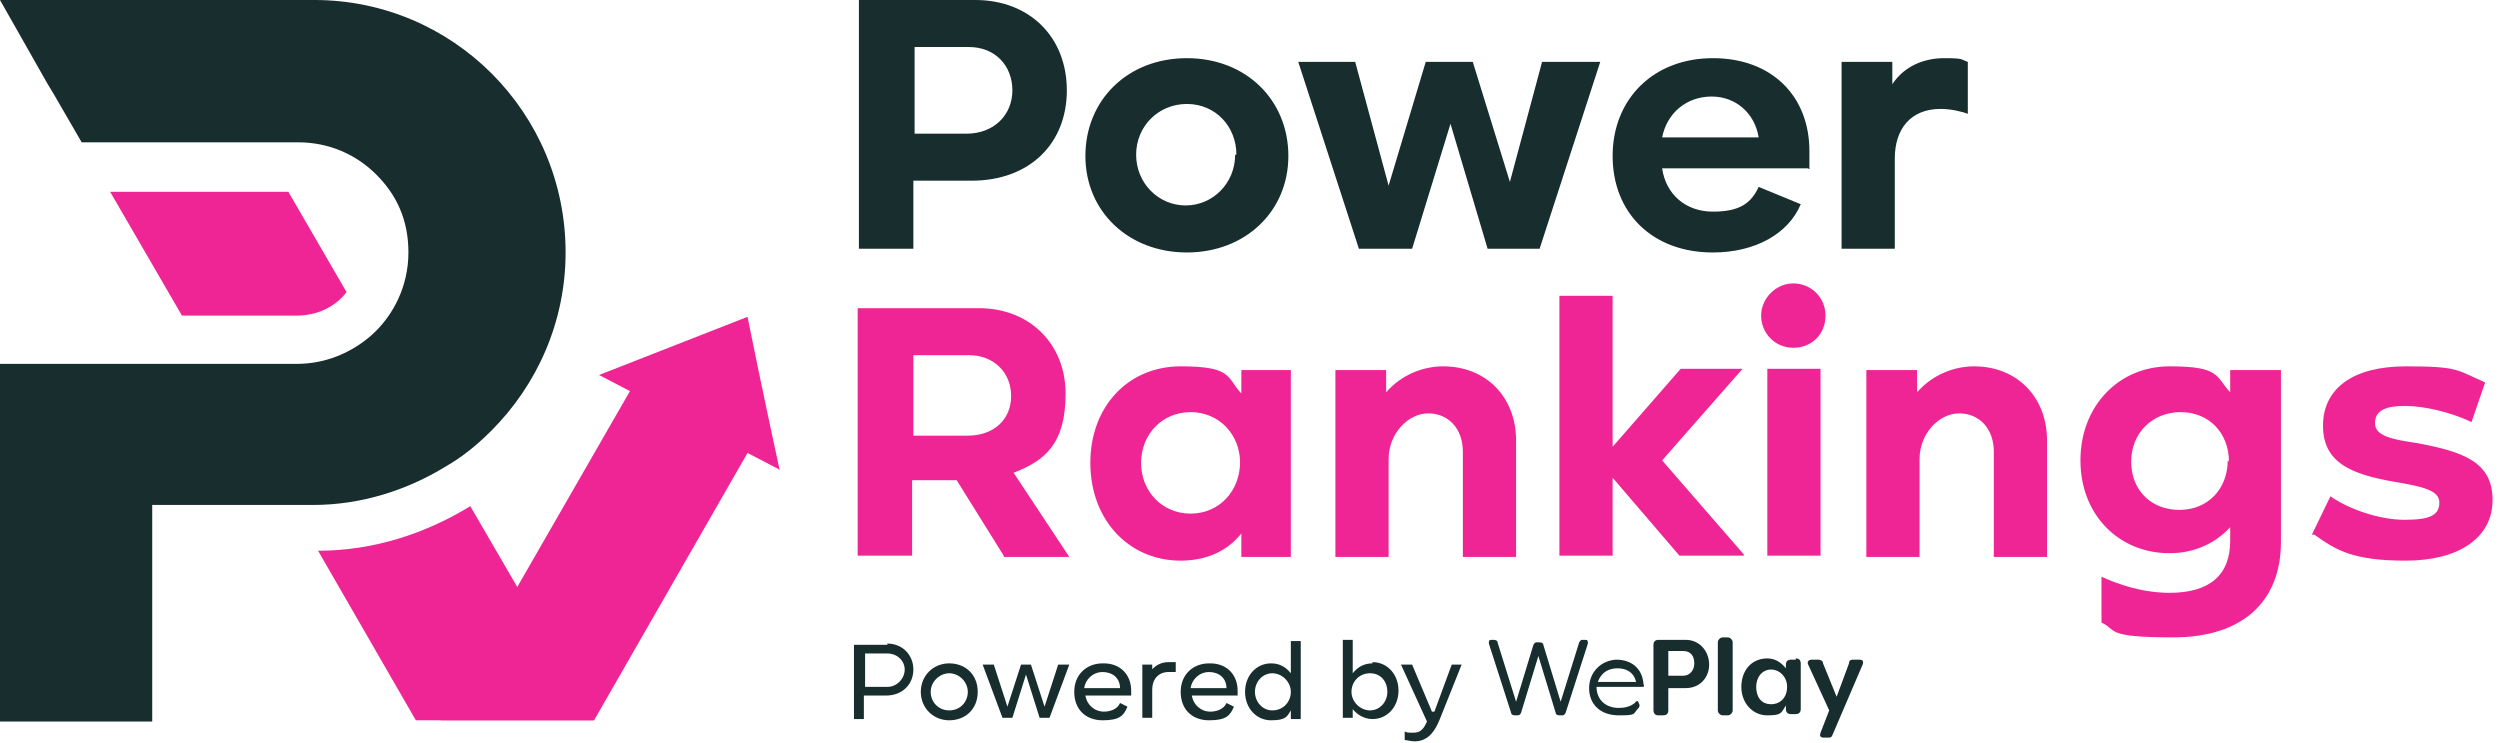 <svg xmlns="http://www.w3.org/2000/svg" id="Layer_1" version="1.1" viewBox="0 0 202 60"><defs><style>.st0{fill:#f02595}.st1{fill:#172d2e}</style></defs><path d="m62.9 37.9-2.5-1.3L48 58.2H35.6l15.3-26.6-2.5-1.3 12-4.7.9 4.4.8 3.8.9 4.2Z" class="st0"/><path d="M48 58.2H33.6l-7.9-13.7c4.5 0 8.7-1.4 12.3-3.6l10 17.2ZM24 25.5h-9.3l-5.8-10h14.4l4.7 8.1c-.9 1.2-2.4 1.9-4 1.9Z" class="st0"/><path d="M45.7 20.4c0 5.6-2.3 10.7-6 14.4-1.1 1.1-2.3 2.1-3.7 2.9-3.1 1.9-6.8 3.1-10.7 3.1h-13v17.5H0V29.4h24c2.3 0 4.4-.9 6-2.3 1.8-1.6 3-4 3-6.7s-1-4.7-2.6-6.3-3.8-2.6-6.3-2.6H6.6L4.4 7.7l-.6-1L0 0h25.4c11.2 0 20.3 9.1 20.3 20.4ZM86.2 7.3c0 4.3-3 7.3-7.7 7.3h-4.7v5.5h-4.4V0h9.4c4.4 0 7.4 3 7.4 7.3Zm-8.1 3.5c2.2 0 3.7-1.5 3.7-3.5s-1.4-3.5-3.5-3.5h-4.4v7h4.3Zm9.6 1.8c0-4.5 3.4-7.9 8.2-7.9s8.2 3.4 8.2 7.9-3.5 7.8-8.2 7.8-8.2-3.3-8.2-7.8Zm12.2-.1c0-2.3-1.7-4.1-4-4.1s-4.1 1.8-4.1 4.1 1.8 4.1 4 4.1 4-1.8 4-4.1ZM124.7 5h4.6l-4.9 15.1h-4.2l-3-10.1-3.1 10.1h-4.3L104.9 5h4.6l2.7 10 3-10h3.8l3 9.7 2.6-9.7Zm21.4 8.6h-11.8c.3 2.1 1.9 3.5 4.1 3.5s3.1-.7 3.7-2l3.4 1.4c-1 2.4-3.7 3.9-7.1 3.9-4.9 0-8.1-3.2-8.1-7.8s3.3-7.9 8.1-7.9 7.8 3.1 7.8 7.5v1.5Zm-11.8-2.5h7.8c-.3-1.9-1.8-3.3-3.8-3.3s-3.6 1.3-4 3.3ZM159 5v4.2c-.5-.2-1.4-.4-2.2-.4-2.4 0-3.7 1.6-3.7 4v7.3h-4.3V5h4.1v1.8c1-1.5 2.6-2.1 4.2-2.1s1.3.1 1.9.3Z" class="st1"/><path d="m81.1 44.9-3.8-6.1h-3.6v6.1h-4.4v-20h9.8c4.1 0 7 2.9 7 6.9s-1.6 5.4-4.2 6.4l4.5 6.8h-5.3Zm-7.3-16.2v6.5h4.4c2.1 0 3.5-1.3 3.5-3.2s-1.4-3.3-3.4-3.3h-4.5Zm26.5 1.2h4V45h-4v-1.9c-1.1 1.4-2.8 2.2-4.9 2.2-4.2 0-7.3-3.3-7.3-7.9s3.1-7.8 7.3-7.8 3.7.9 4.9 2.2v-1.9Zm-.1 7.5c0-2.3-1.7-4.1-4-4.1s-4 1.8-4 4.1 1.7 4.1 4 4.1 4-1.8 4-4.2Zm22.3-1.8V45h-4.3v-8.5c0-1.9-1.2-3.1-2.8-3.1s-3.2 1.6-3.2 3.7V45h-4.3V29.9h4.1v1.8c1.3-1.5 3.1-2.1 4.6-2.1 3.5 0 5.9 2.5 5.9 6Zm18.4 9.3h-5.2l-5.4-6.3v6.3H126v-21h4.3v12.2l5.5-6.3h5l-6.5 7.4 6.6 7.6Zm1.4-19.4c0-1.4 1.2-2.6 2.6-2.6s2.6 1.1 2.6 2.6-1.1 2.6-2.6 2.6-2.6-1.2-2.6-2.6Zm.5 19.4V29.8h4.3v15.1h-4.3Zm22.6-9.3V45h-4.3v-8.5c0-1.9-1.2-3.1-2.8-3.1s-3.2 1.6-3.2 3.7V45h-4.3V29.9h4.1v1.8c1.3-1.5 3.1-2.1 4.6-2.1 3.5 0 5.9 2.5 5.9 6Zm14.8-5.7h4.1v13.9c0 4.8-3.1 7.7-8.7 7.7s-4.5-.6-5.8-1.2v-3.7c1.3.6 3.3 1.3 5.5 1.3 3.2 0 4.9-1.4 4.9-4.2v-1.1c-1.2 1.3-2.9 2.1-4.9 2.1-4.1 0-7.2-3.1-7.2-7.5s3.1-7.6 7.2-7.6 3.7.8 4.9 2.1v-1.8Zm-.1 7.4c0-2.3-1.6-4-3.9-4s-4 1.7-4 4 1.6 3.9 3.9 3.9 3.9-1.7 3.9-4Zm6.7 5.9 1.5-3.1c1.4 1 3.9 1.9 6 1.9s2.8-.4 2.8-1.4-1.4-1.3-3.8-1.7c-3.3-.6-5.6-1.5-5.6-4.5s2.4-4.8 6.7-4.8 4.1.3 6.4 1.3l-1.1 3.2c-1.7-.8-3.8-1.3-5.4-1.3s-2.4.4-2.4 1.4 1.3 1.3 3.4 1.6c3.7.7 6.1 1.5 6.1 4.6s-2.8 4.9-7 4.9-5.6-.8-7.4-2.1Z" class="st0"/><path d="M71.7 52.1H69v6h.8v-1.9h1.8c1.3 0 2.2-.9 2.2-2.1s-.9-2.1-2.1-2.1Zm-.1 3.4h-1.7v-2.7h1.8c.8 0 1.4.6 1.4 1.3s-.6 1.4-1.4 1.4Zm5.1-1.9c-1.3 0-2.3 1-2.3 2.3s1 2.3 2.3 2.3 2.3-.9 2.3-2.3-1-2.3-2.3-2.3Zm0 3.8c-.9 0-1.5-.7-1.5-1.5s.7-1.5 1.5-1.5 1.5.7 1.5 1.5-.6 1.5-1.5 1.5Zm7.7-.3-1.1-3.4h-.8l-1.1 3.4-1.1-3.4h-.9L81 58h.8l1.1-3.5L84 58h.8l1.6-4.3h-.9l-1.1 3.4Zm4.7-3.5c-1.3 0-2.3.9-2.3 2.3s.9 2.3 2.3 2.3 1.7-.4 2-1.1l-.6-.3c-.2.5-.8.7-1.3.7-.8 0-1.4-.6-1.5-1.3h3.7v-.4c0-1.3-.9-2.2-2.2-2.2Zm-1.5 2c.1-.7.7-1.3 1.5-1.3s1.4.5 1.4 1.3h-2.9Zm5.5-1.2v-.7h-.8V58h.8v-2.3c0-.8.5-1.4 1.3-1.4h.6v-.8h-.6c-.6 0-1.1.3-1.4.7Zm4.6-.8c-1.3 0-2.3.9-2.3 2.3s.9 2.3 2.3 2.3 1.7-.4 2-1.1l-.6-.3c-.2.5-.8.7-1.3.7-.8 0-1.4-.6-1.5-1.3h3.7v-.4c0-1.3-.9-2.2-2.2-2.2Zm-1.5 2c.1-.7.7-1.3 1.5-1.3s1.4.5 1.4 1.3h-2.9Zm8.1-1.2c-.4-.5-.9-.8-1.6-.8-1.2 0-2.1 1-2.1 2.3s.9 2.3 2.1 2.3 1.3-.3 1.6-.8v.7h.8v-6.3h-.8v2.7Zm-1.5 3c-.8 0-1.4-.7-1.4-1.5s.6-1.5 1.4-1.5 1.5.7 1.5 1.5-.6 1.5-1.5 1.5Zm8.1-3.8c-.7 0-1.2.3-1.6.8v-2.7h-.8V58h.8v-.7c.4.5 1 .8 1.6.8 1.2 0 2.1-1 2.1-2.3s-.9-2.3-2.1-2.3Zm-.2 3.8c-.8 0-1.5-.7-1.5-1.5s.6-1.5 1.5-1.5 1.4.7 1.4 1.5-.6 1.5-1.4 1.5Zm5 .1-1.6-3.8h-.9l2.1 4.6c-.3.7-.6.9-1.1.9s-.5 0-.7-.1v.7c.2 0 .5.1.8.1 1.2 0 1.7-1 2-1.7l1.8-4.5h-.8l-1.4 3.8Zm12.4-5.8h-.2c-.1 0-.2 0-.3.2l-1.5 4.8-1.4-4.6c0-.1-.1-.2-.3-.2h-.2c-.1 0-.2 0-.3.2l-1.4 4.6-1.5-4.8c0-.1-.1-.2-.3-.2h-.2c-.2 0-.2.1-.2.3l1.8 5.6c0 .1.1.2.3.2h.2c.1 0 .2 0 .3-.2l1.4-4.6 1.4 4.6c0 .1.1.2.3.2h.2c.1 0 .2 0 .3-.2l1.8-5.6c0-.2 0-.3-.2-.3Zm2.6 1.6c-1.3 0-2.3 1-2.3 2.3s.9 2.2 2.4 2.2 1.1-.1 1.6-.6c.1-.1.1-.3 0-.4 0-.2-.2-.2-.3 0-.4.3-.8.4-1.3.4-1.1 0-1.8-.7-1.8-1.7h3.6c.2 0 .3 0 .2-.2-.1-1.4-1.1-2-2.2-2Zm-1.6 1.8c.3-.8.9-1.1 1.6-1.1s1.3.3 1.5 1.1h-3.1Zm7.1-3.4H134c-.2 0-.4.1-.4.4v5.3c0 .2.1.4.4.4h.4c.2 0 .4-.1.4-.4v-1.8h1.4c1.2 0 1.9-.9 1.9-1.9s-.7-2-1.9-2Zm-.2 2.9h-1.2v-2h1.2c.6 0 .9.4.9 1s-.4 1-.9 1Zm3.6-3.1h-.4c-.2 0-.4.2-.4.4v5.5c0 .2.2.4.4.4h.4c.2 0 .4-.2.4-.4v-5.5c0-.2-.2-.4-.4-.4Zm5.5 1.8h-.4c-.2 0-.4.1-.4.4v.3c-.4-.5-.9-.8-1.5-.8-1.3 0-2.1 1-2.1 2.3s.9 2.3 2.1 2.3 1.1-.2 1.5-.8v.3c0 .2.1.4.4.4h.4c.2 0 .4-.1.4-.4v-3.7c0-.2-.1-.4-.4-.4Zm-2 3.6c-.8 0-1.2-.6-1.2-1.4s.5-1.4 1.2-1.4 1.3.6 1.3 1.4c0 .8-.5 1.4-1.3 1.4Zm7.2-3.6h-.5c-.2 0-.4 0-.4.3l-1 2.7-1.1-2.7c0-.2-.2-.3-.4-.3h-.5c-.3 0-.4.2-.3.4l1.7 3.7-.7 1.8c-.1.3 0 .4.3.4h.3c.2 0 .3 0 .4-.3l2.4-5.6c.1-.3 0-.4-.3-.4Z" class="st1"/></svg>